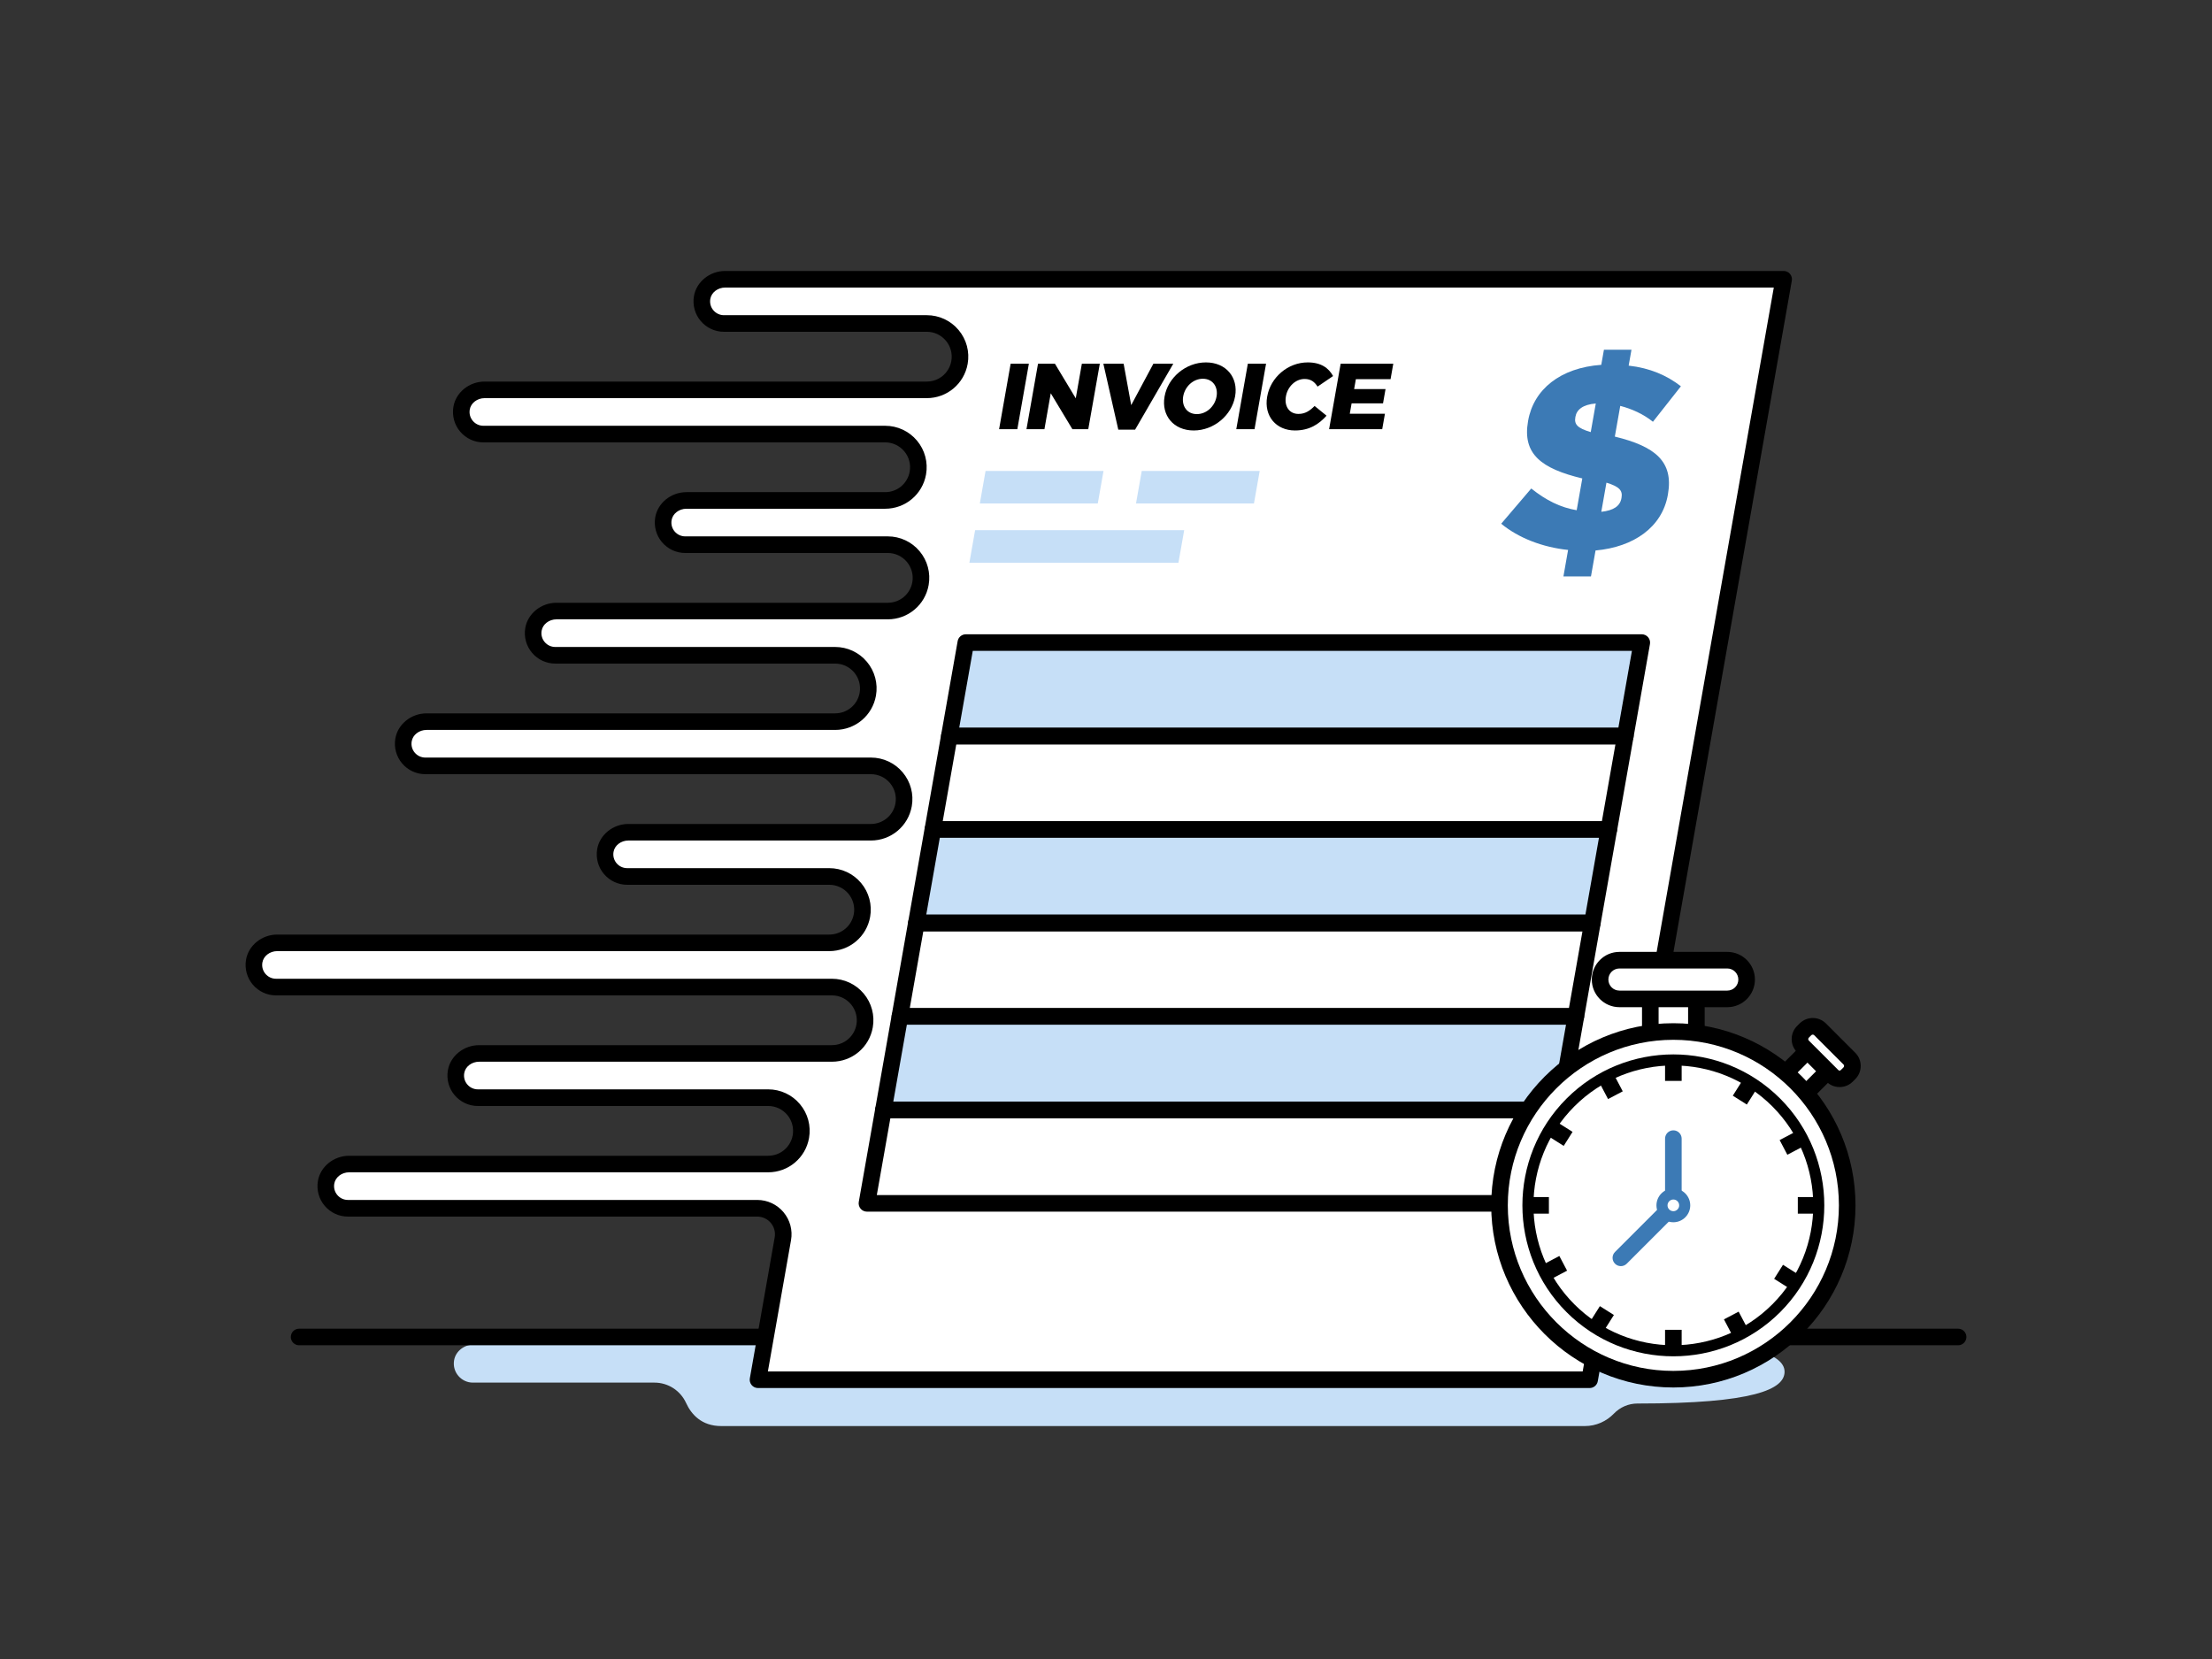 <?xml version="1.0" encoding="UTF-8"?><svg id="Layer_2" xmlns="http://www.w3.org/2000/svg" viewBox="0 0 200 150"><rect x="0" y="0" width="200" height="150" fill="#333333" stroke="none"/><g><path d="M148.062,121.15c-2.011,0-3.885,.154-5.488,.417H42.858c-.858,0-1.659,.581-1.802,1.428-.181,1.075,.654,2.015,1.697,2.015h16.419c1.231,0,2.345,.717,2.858,1.836,.469,1.023,1.39,2.093,3.187,2.093h78.073c1.033,0,1.963-.434,2.631-1.126,.558-.579,1.321-.912,2.125-.912h.015c10.542,0,13.292-1.287,13.292-2.875s-3.167-2.875-13.292-2.875Z" fill="#c6dff7"/><path d="M177.044,121.634H27.045c-.414,0-.75-.336-.75-.75s.336-.75,.75-.75H177.044c.414,0,.75,.336,.75,.75s-.336,.75-.75,.75Z"/><g><g><path d="M90.549,25.249h-24.98c-.997,0-1.923,.678-2.085,1.662-.207,1.251,.759,2.338,1.972,2.338h18.345c1.865,0,3.278,1.684,2.954,3.521h0c-.253,1.434-1.499,2.479-2.954,2.479H43.819c-.997,0-1.923,.678-2.085,1.662-.207,1.251,.759,2.338,1.972,2.338h36.331c1.865,0,3.278,1.684,2.954,3.521h0c-.253,1.434-1.499,2.479-2.954,2.479h-17.968c-.997,0-1.923,.678-2.085,1.662-.207,1.251,.759,2.338,1.972,2.338h18.318c1.865,0,3.278,1.684,2.954,3.521h0c-.253,1.434-1.499,2.479-2.954,2.479h-29.955c-.997,0-1.923,.678-2.085,1.662-.207,1.251,.759,2.338,1.972,2.338h25.305c1.865,0,3.278,1.684,2.954,3.521h0c-.253,1.434-1.499,2.479-2.954,2.479H38.569c-.997,0-1.923,.678-2.085,1.662-.207,1.251,.759,2.338,1.972,2.338h40.292c1.865,0,3.278,1.684,2.954,3.521h0c-.253,1.434-1.499,2.479-2.954,2.479h-21.928c-.997,0-1.923,.678-2.085,1.662-.207,1.251,.759,2.338,1.972,2.338h18.278c1.865,0,3.278,1.684,2.954,3.521h0c-.253,1.434-1.499,2.479-2.954,2.479H25.069c-.997,0-1.923,.678-2.085,1.662-.207,1.251,.759,2.338,1.972,2.338h50.265c1.865,0,3.278,1.684,2.954,3.521h0c-.253,1.434-1.499,2.479-2.954,2.479h-31.902c-.997,0-1.923,.678-2.085,1.662-.207,1.251,.759,2.338,1.972,2.338h26.252c1.865,0,3.278,1.684,2.954,3.521h0c-.253,1.434-1.499,2.479-2.954,2.479H31.569c-.997,0-1.923,.678-2.085,1.662-.207,1.251,.759,2.338,1.972,2.338h37.011c1.462,0,2.57,1.32,2.316,2.76l-2.247,12.741h75.193l17.544-99.501H90.549Z" fill="#fff"/><path d="M143.729,125.501H68.536c-.222,0-.432-.098-.574-.268s-.203-.395-.164-.612l2.247-12.741c.082-.468-.046-.944-.351-1.309-.306-.363-.753-.572-1.228-.572H31.456c-.809,0-1.573-.354-2.098-.973-.523-.617-.748-1.433-.615-2.237,.216-1.306,1.431-2.29,2.826-2.29h37.888c1.095,0,2.026-.782,2.217-1.858,.115-.657-.064-1.327-.493-1.838s-1.057-.804-1.724-.804h-26.251c-.809,0-1.573-.354-2.098-.973-.523-.617-.748-1.433-.615-2.237,.216-1.306,1.431-2.29,2.826-2.29h31.901c1.094,0,2.025-.782,2.216-1.858,.115-.657-.063-1.327-.492-1.838s-1.057-.804-1.724-.804H24.956c-.809,0-1.573-.354-2.098-.973-.523-.617-.748-1.433-.615-2.237,.216-1.306,1.431-2.29,2.826-2.29h49.915c1.094,0,2.025-.782,2.216-1.858,.115-.657-.063-1.327-.492-1.838s-1.057-.804-1.724-.804h-18.278c-.809,0-1.573-.354-2.098-.973-.523-.617-.748-1.433-.615-2.237,.216-1.306,1.431-2.29,2.826-2.29h21.928c1.095,0,2.026-.782,2.217-1.858,.115-.657-.064-1.327-.493-1.838s-1.057-.804-1.724-.804H38.456c-.809,0-1.573-.354-2.098-.973-.523-.617-.748-1.433-.615-2.237,.216-1.306,1.431-2.29,2.826-2.29h36.941c1.094,0,2.025-.782,2.216-1.858,.115-.657-.063-1.327-.492-1.838s-1.057-.804-1.724-.804h-25.305c-.809,0-1.573-.354-2.098-.973-.523-.617-.748-1.433-.615-2.237,.216-1.306,1.431-2.29,2.826-2.29h29.954c1.095,0,2.026-.782,2.217-1.858,.115-.657-.064-1.327-.493-1.838s-1.057-.804-1.724-.804h-18.317c-.809,0-1.573-.354-2.098-.973-.523-.617-.748-1.433-.615-2.237,.216-1.306,1.431-2.29,2.826-2.29h17.968c1.094,0,2.025-.782,2.216-1.858,.115-.657-.063-1.327-.492-1.838s-1.057-.804-1.724-.804H43.706c-.809,0-1.573-.354-2.098-.973-.523-.617-.748-1.433-.615-2.237,.216-1.306,1.431-2.29,2.826-2.29h39.98c1.095,0,2.026-.782,2.217-1.858,.115-.657-.064-1.327-.493-1.838s-1.057-.804-1.724-.804h-18.344c-.809,0-1.573-.354-2.098-.973-.523-.617-.748-1.433-.615-2.237,.216-1.306,1.431-2.29,2.826-2.29h95.704c.222,0,.432,.098,.574,.268s.203,.395,.164,.612l-17.544,99.502c-.062,.358-.374,.62-.738,.62Zm-74.3-1.5h73.671l17.279-98.002H65.569c-.67,0-1.249,.444-1.346,1.034-.062,.375,.037,.738,.278,1.022,.239,.282,.587,.443,.954,.443h18.344c1.111,0,2.158,.488,2.872,1.339,.715,.852,1.015,1.968,.821,3.062-.316,1.796-1.87,3.099-3.693,3.099H43.819c-.67,0-1.249,.444-1.346,1.034-.062,.375,.037,.738,.278,1.022,.239,.282,.587,.443,.954,.443h36.331c1.111,0,2.158,.488,2.873,1.34,.714,.852,1.013,1.968,.819,3.062-.316,1.796-1.869,3.099-3.692,3.099h-17.968c-.67,0-1.249,.444-1.346,1.034-.062,.375,.037,.738,.278,1.022,.239,.282,.587,.443,.954,.443h18.317c1.111,0,2.158,.488,2.872,1.339,.715,.852,1.015,1.968,.821,3.062-.316,1.796-1.87,3.099-3.693,3.099h-29.954c-.67,0-1.249,.444-1.346,1.034-.062,.375,.037,.738,.278,1.022,.239,.282,.587,.443,.954,.443h25.305c1.111,0,2.158,.488,2.873,1.34,.714,.852,1.013,1.968,.819,3.062-.316,1.796-1.869,3.099-3.692,3.099H38.569c-.67,0-1.249,.444-1.346,1.034-.062,.375,.037,.738,.278,1.022,.239,.282,.587,.443,.954,.443h40.291c1.111,0,2.158,.488,2.872,1.339,.715,.852,1.015,1.968,.821,3.062-.316,1.796-1.87,3.099-3.693,3.099h-21.928c-.67,0-1.249,.444-1.346,1.034-.062,.375,.037,.738,.278,1.022,.239,.282,.587,.443,.954,.443h18.278c1.111,0,2.158,.488,2.873,1.34,.714,.852,1.013,1.968,.819,3.062-.316,1.796-1.869,3.099-3.692,3.099H25.069c-.67,0-1.249,.444-1.346,1.034-.062,.375,.037,.738,.278,1.022,.239,.282,.587,.443,.954,.443h50.265c1.111,0,2.158,.488,2.873,1.34,.714,.852,1.013,1.968,.819,3.062-.316,1.796-1.869,3.099-3.692,3.099h-31.901c-.67,0-1.249,.444-1.346,1.034-.062,.375,.037,.738,.278,1.022,.239,.282,.587,.443,.954,.443h26.251c1.111,0,2.158,.488,2.872,1.339,.715,.852,1.015,1.968,.821,3.062-.316,1.796-1.87,3.099-3.693,3.099H31.569c-.67,0-1.249,.444-1.346,1.034-.062,.375,.037,.738,.278,1.022,.239,.282,.587,.443,.954,.443h37.011c.919,0,1.785,.404,2.376,1.108s.839,1.627,.679,2.532l-2.092,11.861Z"/></g><polygon points="146.955 66.55 85.835 66.55 87.325 58.099 148.445 58.099 146.955 66.55" fill="#c6dff7"/><g><polygon points="145.465 75 84.345 75 85.835 66.55 146.955 66.55 145.465 75" fill="#fff"/><path d="M145.465,75.75h-61.12c-.222,0-.432-.098-.574-.268s-.203-.395-.164-.612l1.49-8.45c.062-.358,.374-.62,.738-.62h61.12c.222,0,.432,.098,.574,.268s.203,.395,.164,.612l-1.49,8.45c-.062,.358-.374,.62-.738,.62Zm-60.227-1.5h59.598l1.226-6.95h-59.598l-1.226,6.95Z"/></g><polygon points="143.975 83.45 82.855 83.45 84.345 75 145.465 75 143.975 83.45" fill="#c6dff7"/><g><polygon points="142.485 91.901 81.365 91.901 82.855 83.45 143.975 83.45 142.485 91.901" fill="#fff"/><path d="M142.485,92.65h-61.12c-.222,0-.432-.098-.574-.268s-.203-.395-.164-.612l1.489-8.45c.062-.358,.374-.62,.738-.62h61.12c.222,0,.432,.098,.574,.268s.203,.395,.164,.612l-1.489,8.45c-.062,.358-.374,.62-.738,.62Zm-60.227-1.5h59.598l1.225-6.95h-59.598l-1.225,6.95Z"/></g><polygon points="140.995 100.351 79.875 100.351 81.365 91.901 142.485 91.901 140.995 100.351" fill="#c6dff7"/><g><polygon points="139.505 108.801 78.385 108.801 79.875 100.351 140.995 100.351 139.505 108.801" fill="#fff"/><path d="M139.505,109.552h-61.12c-.222,0-.432-.098-.574-.268s-.203-.395-.164-.612l1.49-8.45c.062-.358,.374-.62,.738-.62h61.12c.222,0,.432,.098,.574,.268s.203,.395,.164,.612l-1.49,8.45c-.062,.358-.374,.62-.738,.62Zm-60.227-1.5h59.598l1.226-6.95h-59.598l-1.226,6.95Z"/></g><g><path d="M91.378,32.887h1.648l-1.043,5.917h-1.648l1.043-5.917Z"/><path d="M93.854,32.887h1.529l1.883,3.127,.551-3.127h1.623l-1.043,5.917h-1.437l-1.955-3.246-.572,3.246h-1.623l1.043-5.917Z"/><path d="M99.76,32.887h1.834l.685,3.744,2.004-3.744h1.801l-3.452,5.959h-1.521l-1.35-5.959Z"/><path d="M105.294,35.862l.003-.018c.3-1.699,1.912-3.077,3.738-3.077s2.939,1.361,2.639,3.061l-.003,.017c-.3,1.699-1.913,3.077-3.738,3.077s-2.939-1.36-2.639-3.06Zm4.7,0l.003-.018c.15-.854-.335-1.598-1.24-1.598-.896,0-1.624,.728-1.775,1.581l-.003,.017c-.151,.854,.335,1.598,1.231,1.598,.904,0,1.633-.727,1.783-1.58Z"/><path d="M112.824,32.887h1.648l-1.043,5.917h-1.648l1.043-5.917Z"/><path d="M114.573,35.862l.003-.018c.304-1.725,1.87-3.077,3.662-3.077,1.209,0,1.897,.508,2.293,1.234l-1.403,.955c-.264-.422-.604-.692-1.171-.692-.829,0-1.536,.701-1.688,1.563l-.003,.017c-.157,.888,.304,1.581,1.133,1.581,.617,0,1.031-.287,1.462-.719l1.079,.879c-.693,.77-1.545,1.336-2.856,1.336-1.69,0-2.824-1.293-2.512-3.06Z"/><path d="M121.216,32.887h4.759l-.246,1.395h-3.136l-.158,.896h2.84l-.228,1.294h-2.84l-.165,.938h3.178l-.246,1.395h-4.801l1.043-5.917Z"/></g><g><polygon points="99.257 45.52 88.593 45.52 89.111 42.579 99.776 42.579 99.257 45.52" fill="#c6dff7"/><polygon points="113.378 45.52 102.714 45.52 103.232 42.579 113.897 42.579 113.378 45.52" fill="#c6dff7"/><polygon points="106.551 50.879 87.648 50.879 88.166 47.937 107.07 47.937 106.551 50.879" fill="#c6dff7"/></g><path d="M146.955,67.3h-61.12c-.222,0-.432-.098-.574-.268s-.203-.395-.164-.612l1.49-8.45c.062-.358,.374-.62,.738-.62h61.12c.222,0,.432,.098,.574,.268s.203,.395,.164,.612l-1.49,8.45c-.062,.358-.374,.62-.738,.62Zm-60.227-1.5h59.598l1.226-6.95h-59.598l-1.226,6.95Z"/><path d="M143.975,84.2h-61.12c-.222,0-.432-.098-.574-.268s-.203-.395-.164-.612l1.49-8.45c.062-.358,.374-.62,.738-.62h61.12c.222,0,.432,.098,.574,.268s.203,.395,.164,.612l-1.49,8.45c-.062,.358-.374,.62-.738,.62Zm-60.227-1.5h59.598l1.226-6.95h-59.598l-1.226,6.95Z"/><path d="M140.995,101.102h-61.12c-.222,0-.432-.098-.574-.268s-.203-.395-.164-.612l1.49-8.451c.062-.358,.374-.62,.738-.62h61.12c.222,0,.432,.098,.574,.268s.203,.395,.164,.612l-1.49,8.451c-.062,.358-.374,.62-.738,.62Zm-60.227-1.5h59.598l1.226-6.951h-59.598l-1.226,6.951Z"/><path d="M141.782,49.723c-2.304-.24-4.481-1.077-6.049-2.37l2.717-3.185c1.342,1.077,2.667,1.724,4.108,1.964l.507-2.874c-3.699-.886-5.429-2.203-4.906-5.172l.008-.048c.498-2.825,2.903-4.788,6.613-5.052l.241-1.364h2.49l-.253,1.437c1.927,.215,3.46,.886,4.723,1.867l-2.529,3.209c-.859-.694-1.924-1.173-2.955-1.437l-.49,2.777c3.651,.887,5.325,2.251,4.801,5.221l-.008,.048c-.515,2.921-3.082,4.717-6.537,5.028l-.414,2.347h-2.49l.422-2.395Zm2.502-13.241c-1.19,.096-1.73,.574-1.839,1.197l-.008,.048c-.11,.622,.162,.982,1.392,1.341l.456-2.585Zm2.319,8.572l.008-.048c.114-.647-.182-1.006-1.363-1.365l-.465,2.634c1.123-.12,1.697-.527,1.819-1.221Z" fill="#3c7ab5"/></g></g><g><g><rect x="162.323" y="94.756" width="2.603" height="3.8" transform="translate(116.271 -87.39) rotate(45)" fill="#fff"/><path d="M163.201,99.671c-.192,0-.384-.073-.53-.22l-1.841-1.841c-.293-.293-.293-.768,0-1.061l2.688-2.688c.293-.293,.768-.293,1.061,0l1.841,1.841c.293,.293,.293,.768,0,1.061l-2.688,2.688c-.146,.146-.338,.22-.53,.22Zm-.78-2.591l.78,.78,1.627-1.627-.78-.78-1.627,1.627Z"/><rect x="162.306" y="94.072" width="5.618" height="2.187" rx=".934" ry=".934" transform="translate(115.653 -88.881) rotate(45)" fill="#fff"/><path d="M166.329,98.287c-.451,0-.875-.176-1.192-.493l-2.65-2.65c-.657-.656-.657-1.726,0-2.382l.225-.225c.655-.655,1.725-.657,2.382,0l2.651,2.65c.657,.656,.657,1.726,0,2.382l-.225,.225c-.316,.317-.74,.493-1.19,.493Zm-2.428-4.742c-.047,0-.095,.018-.13,.053l-.225,.225c-.07,.07-.07,.19,0,.261l2.651,2.65h0c.089,.091,.165,.094,.259,0l.226-.226c.07-.07,.07-.19,0-.261l-2.651-2.65c-.035-.035-.083-.053-.131-.053Z"/></g><g><rect x="149.214" y="88.9" width="4.167" height="6.083" fill="#fff"/><path d="M153.381,95.733h-4.167c-.414,0-.75-.336-.75-.75v-6.084c0-.414,.336-.75,.75-.75h4.167c.414,0,.75,.336,.75,.75v6.084c0,.414-.336,.75-.75,.75Zm-3.417-1.5h2.667v-4.584h-2.667v4.584Z"/><rect x="144.673" y="86.817" width="13.25" height="3.5" rx="1.75" ry="1.75" fill="#fff"/><path d="M156.173,91.066h-9.75c-1.379,0-2.5-1.121-2.5-2.5s1.121-2.5,2.5-2.5h9.75c1.379,0,2.5,1.121,2.5,2.5s-1.121,2.5-2.5,2.5Zm-9.75-3.5c-.552,0-1,.448-1,1s.448,1,1,1h9.75c.552,0,1-.448,1-1s-.448-1-1-1h-9.75Z"/></g><circle cx="151.298" cy="108.983" r="15.718" fill="#fff"/><path d="M151.298,125.451c-9.08,0-16.468-7.388-16.468-16.468s7.388-16.468,16.468-16.468,16.468,7.388,16.468,16.468-7.388,16.468-16.468,16.468Zm0-31.436c-8.253,0-14.968,6.715-14.968,14.968s6.715,14.968,14.968,14.968,14.968-6.715,14.968-14.968-6.715-14.968-14.968-14.968Z"/><path d="M151.298,122.632c-3.497,0-6.994-1.33-9.656-3.992h0c-5.324-5.324-5.324-13.988,0-19.312s13.988-5.324,19.312,0c5.323,5.324,5.323,13.988,0,19.312-2.662,2.662-6.159,3.992-9.656,3.992Zm-8.949-4.699c4.936,4.934,12.963,4.934,17.898,0,4.934-4.935,4.934-12.964,0-17.898-4.935-4.935-12.964-4.935-17.898,0s-4.934,12.964,0,17.898h0Z"/><rect x="150.548" y="95.827" width="1.5" height="1.903"/><rect x="150.548" y="120.236" width="1.5" height="1.902"/><rect x="162.551" y="108.233" width="1.902" height="1.5"/><rect x="138.142" y="108.233" width="1.903" height="1.5"/><rect x="156.864" y="97.915" width="1.902" height="1.499" transform="translate(-9.886 179.39) rotate(-57.718)"/><rect x="143.828" y="118.552" width="1.903" height="1.499" transform="translate(-33.406 177.984) rotate(-57.718)"/><rect x="160.866" y="114.55" width="1.499" height="1.902" transform="translate(-22.334 190.485) rotate(-57.73)"/><rect x="140.229" y="101.514" width="1.499" height="1.903" transform="translate(-20.958 166.89) rotate(-57.705)"/><rect x="161.147" y="102.55" width="1.903" height="1.5" transform="translate(-29.441 87.187) rotate(-27.699)"/><rect x="139.546" y="113.916" width="1.903" height="1.501" transform="translate(-37.241 78.654) rotate(-27.765)"/><rect x="156.23" y="118.832" width="1.501" height="1.904" transform="translate(-37.725 86.907) rotate(-27.761)"/><path d="M151.298,110.192c-.414,0-.75-.336-.75-.75v-6.492c0-.414,.336-.75,.75-.75s.75,.336,.75,.75v6.492c0,.414-.336,.75-.75,.75Z" fill="#3c7ab5"/><rect x="144.864" y="97.231" width="1.501" height="1.902" transform="translate(-28.967 79.089) rotate(-27.749)"/><path d="M146.552,114.479c-.192,0-.384-.073-.53-.22-.293-.293-.293-.768,0-1.061l4.746-4.746c.293-.293,.768-.293,1.061,0s.293,.768,0,1.061l-4.746,4.746c-.146,.146-.338,.22-.53,.22Z" fill="#3c7ab5"/><circle cx="151.298" cy="108.983" r="1.028" fill="#fff"/><path d="M151.298,110.511c-.843,0-1.528-.686-1.528-1.527s.686-1.528,1.528-1.528,1.527,.686,1.527,1.528-.686,1.527-1.527,1.527Zm0-2.056c-.291,0-.528,.237-.528,.528s.237,.527,.528,.527,.527-.236,.527-.527-.236-.528-.527-.528Z" fill="#3c7ab5"/></g></svg>